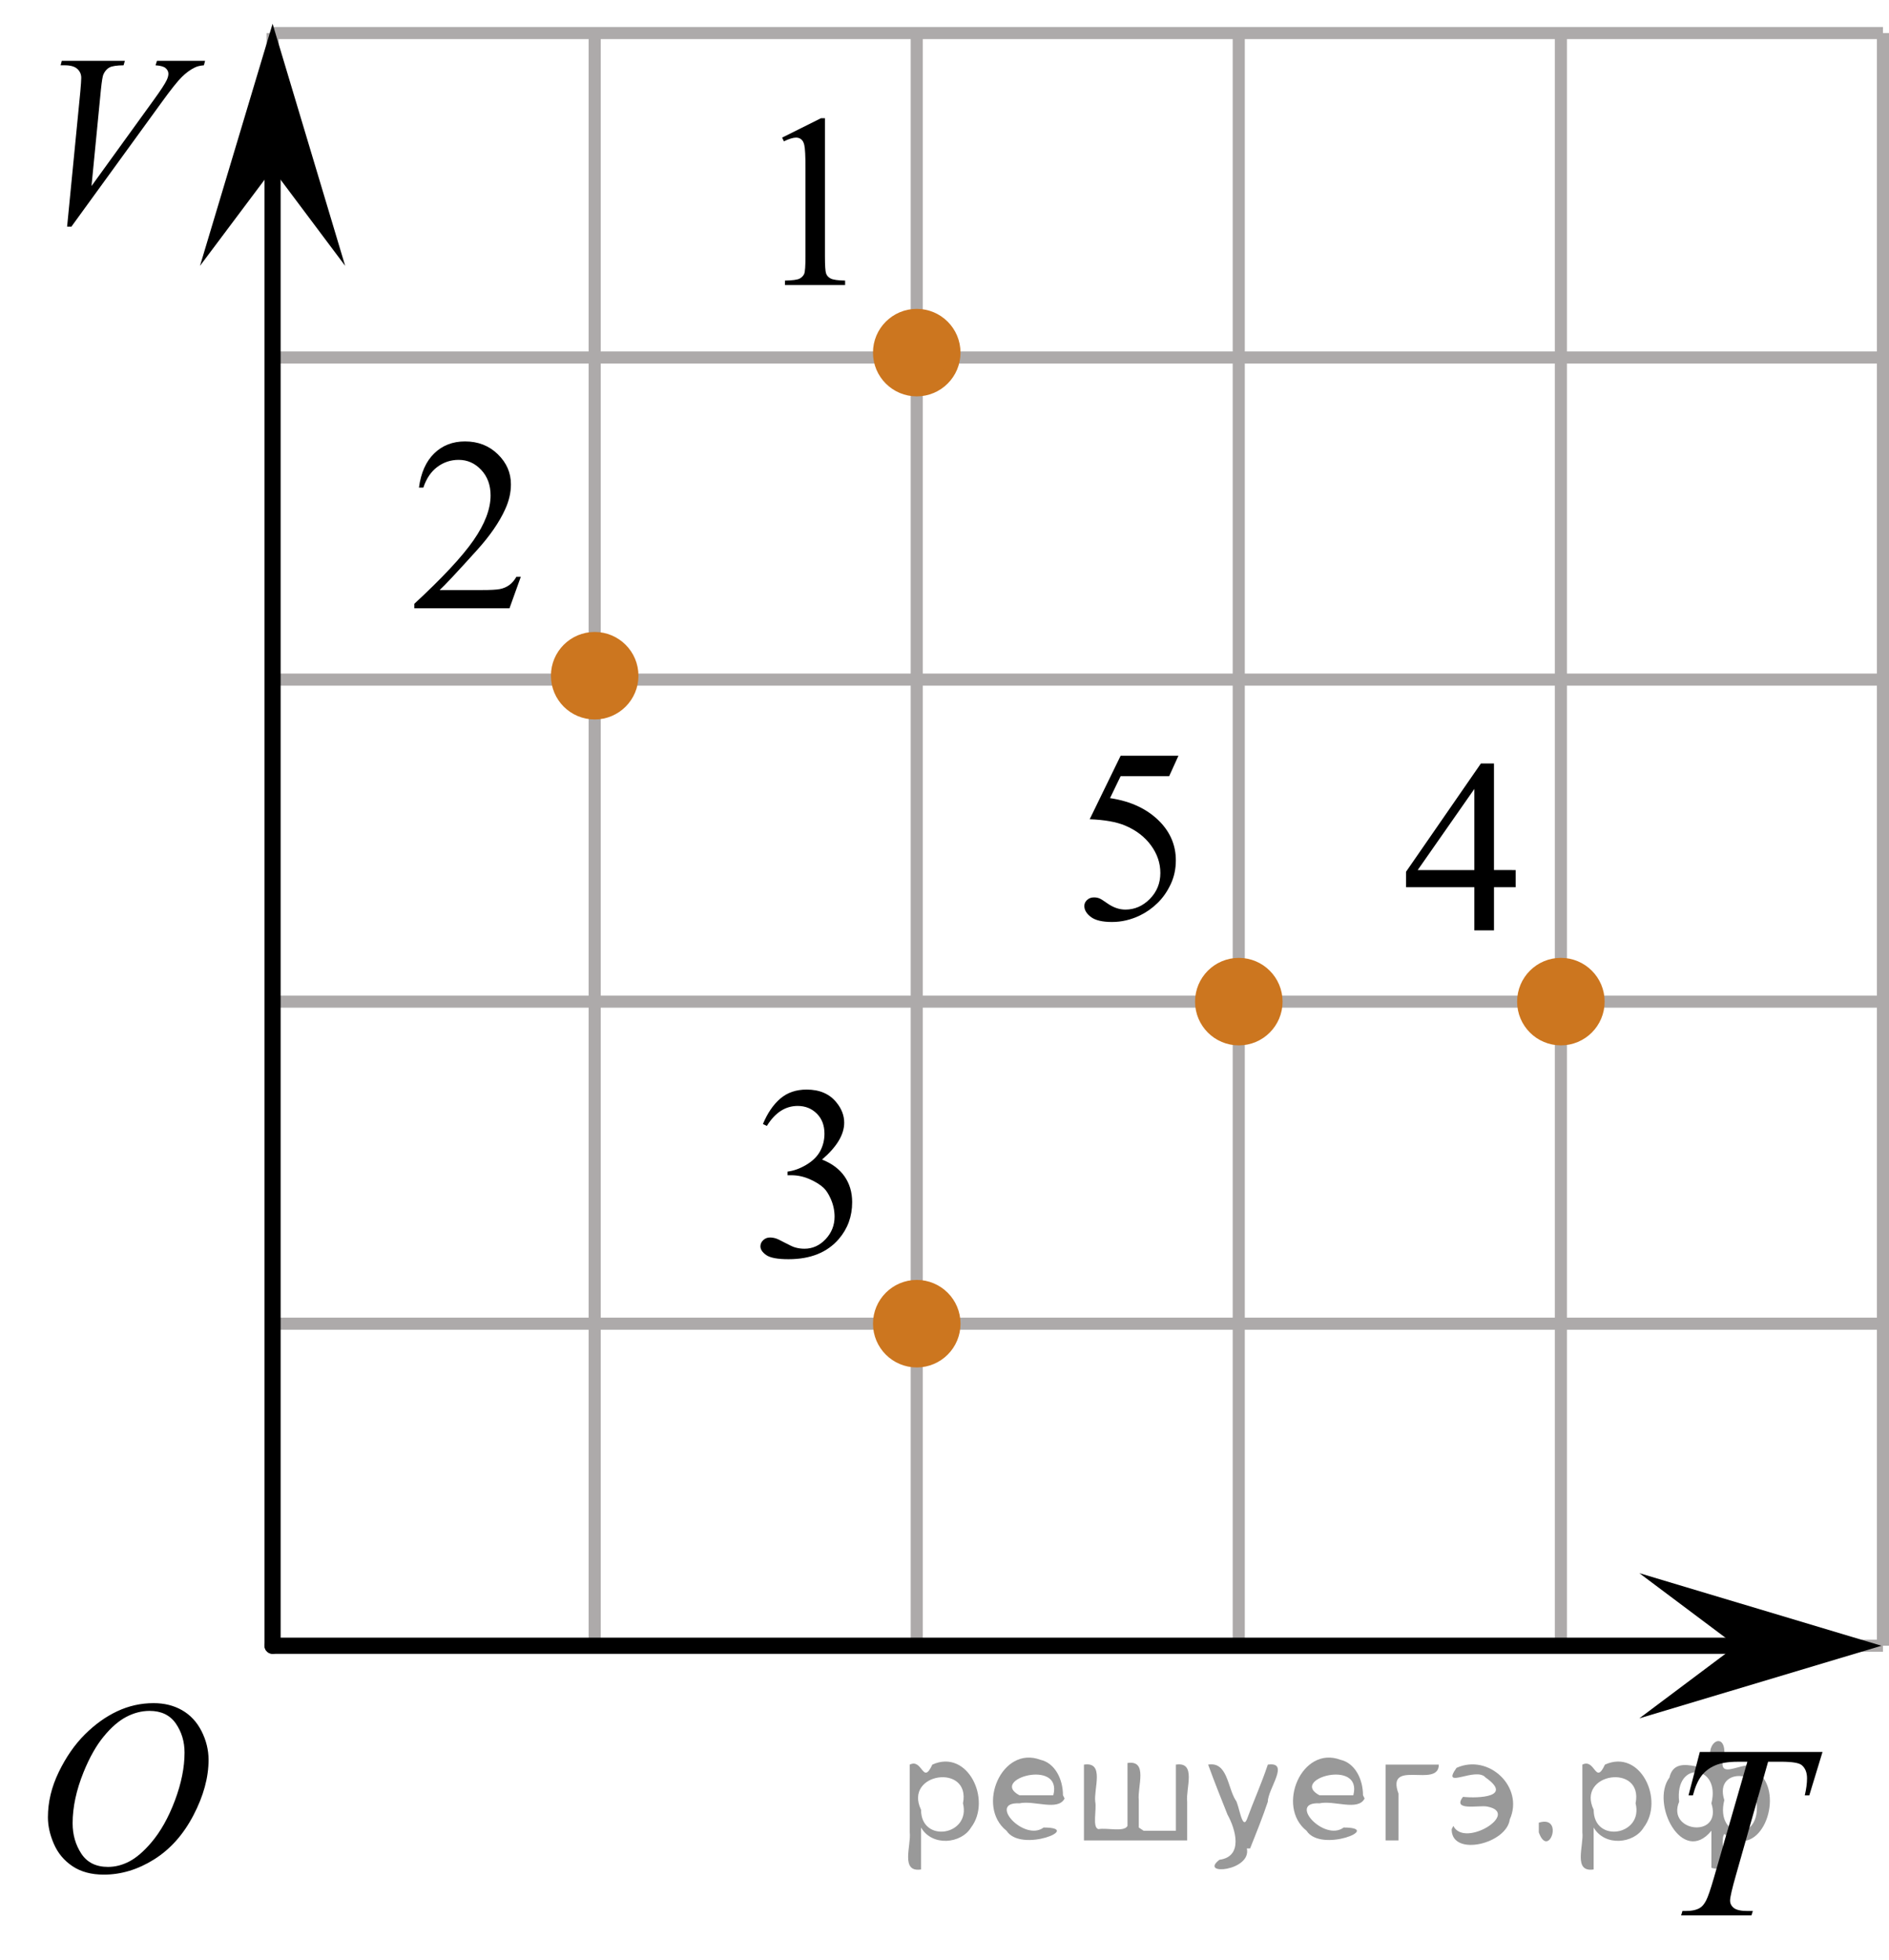 <?xml version="1.0" encoding="utf-8"?>
<!-- Generator: Adobe Illustrator 27.2.0, SVG Export Plug-In . SVG Version: 6.00 Build 0)  -->
<svg version="1.1" id="Слой_1" xmlns="http://www.w3.org/2000/svg" xmlns:xlink="http://www.w3.org/1999/xlink" x="0px" y="0px"
	 width="117.11px" height="121.534px" viewBox="0 0 117.11 121.534" enable-background="new 0 0 117.11 121.534"
	 xml:space="preserve">
<line fill="none" stroke="#ADAAAA" stroke-width="0.75" stroke-miterlimit="10" x1="16.898" y1="2.049" x2="116.735" y2="2.049"/>
<line fill="none" stroke="#ADAAAA" stroke-width="0.75" stroke-miterlimit="10" x1="16.898" y1="22.164" x2="116.735" y2="22.164"/>
<line fill="none" stroke="#ADAAAA" stroke-width="0.75" stroke-miterlimit="10" x1="16.898" y1="42.133" x2="116.735" y2="42.133"/>
<line fill="none" stroke="#ADAAAA" stroke-width="0.75" stroke-miterlimit="10" x1="16.898" y1="62.097" x2="116.735" y2="62.097"/>
<line fill="none" stroke="#ADAAAA" stroke-width="0.75" stroke-miterlimit="10" x1="16.898" y1="82.064" x2="116.735" y2="82.064"/>
<line fill="none" stroke="#ADAAAA" stroke-width="0.75" stroke-miterlimit="10" x1="16.898" y1="102.031" x2="116.735" y2="102.031"/>
<line fill="none" stroke="#ADAAAA" stroke-width="0.75" stroke-miterlimit="10" x1="16.899" y1="102.031" x2="16.899" y2="2.049"/>
<line fill="none" stroke="#ADAAAA" stroke-width="0.75" stroke-miterlimit="10" x1="36.868" y1="102.031" x2="36.868" y2="2.049"/>
<line fill="none" stroke="#ADAAAA" stroke-width="0.75" stroke-miterlimit="10" x1="56.834" y1="102.031" x2="56.834" y2="2.049"/>
<line fill="none" stroke="#ADAAAA" stroke-width="0.75" stroke-miterlimit="10" x1="76.797" y1="102.031" x2="76.797" y2="2.049"/>
<line fill="none" stroke="#ADAAAA" stroke-width="0.75" stroke-miterlimit="10" x1="96.768" y1="102.031" x2="96.768" y2="2.049"/>
<line fill="none" stroke="#ADAAAA" stroke-width="0.75" stroke-miterlimit="10" x1="116.735" y1="102.031" x2="116.735" y2="2.049"/>
<line fill="none" stroke="#000000" stroke-linecap="round" stroke-linejoin="round" stroke-miterlimit="10" x1="16.899" y1="102.031" x2="107.635" y2="102.031"/>
<line fill="none" stroke="#000000" stroke-linecap="round" stroke-linejoin="round" stroke-miterlimit="10" x1="16.899" y1="102.031" x2="16.899" y2="8.977"/>
<polygon points="107.635,102.031 101.632,97.531 116.643,102.031 101.632,106.531 "/>
<polygon points="16.899,10.478 12.399,16.482 16.899,1.472 21.399,16.482 "/>
<circle fill="#CC761F" stroke="#CC761F" stroke-width="0.75" stroke-miterlimit="10" cx="36.868" cy="41.892" r="2.338"/>
<circle fill="#CC761F" stroke="#CC761F" stroke-width="0.75" stroke-miterlimit="10" cx="56.835" cy="82.064" r="2.338"/>
<g>
	<g>
		<g>
			<defs>
				<rect id="SVGID_1_" x="45.887" y="3.758" width="9.53" height="16.697"/>
			</defs>
			<clipPath id="SVGID_00000160910085183212011560000003353932650412697221_">
				<use xlink:href="#SVGID_1_"  overflow="visible"/>
			</clipPath>
			<g clip-path="url(#SVGID_00000160910085183212011560000003353932650412697221_)">
				<path d="M48.488,8.531l2.413-1.203h0.242v8.558c0,0.568,0.022,0.922,0.069,1.062
					c0.046,0.14,0.143,0.246,0.289,0.321c0.145,0.074,0.443,0.117,0.892,0.127v0.276h-3.729v-0.276
					c0.468-0.01,0.77-0.051,0.907-0.123c0.136-0.072,0.231-0.17,0.285-0.292
					c0.053-0.122,0.08-0.487,0.08-1.095v-5.471c0-0.737-0.024-1.211-0.073-1.42
					c-0.034-0.16-0.097-0.277-0.186-0.352c-0.09-0.075-0.198-0.112-0.325-0.112
					c-0.181,0-0.432,0.077-0.753,0.231L48.488,8.531z"/>
			</g>
		</g>
	</g>
</g>
<g>
	<g>
		<g>
			<defs>
				<rect id="SVGID_00000016770527246071867110000003440145374047898514_" x="22.83" y="23.8" width="12.36" height="16.697"/>
			</defs>
			<clipPath id="SVGID_00000181061806651477179520000013409171792636531079_">
				<use xlink:href="#SVGID_00000016770527246071867110000003440145374047898514_"  overflow="visible"/>
			</clipPath>
			<g clip-path="url(#SVGID_00000181061806651477179520000013409171792636531079_)">
				<path d="M32.288,35.76l-0.701,1.95h-5.902v-0.276c1.736-1.605,2.959-2.915,3.667-3.932
					c0.708-1.017,1.062-1.945,1.062-2.787c0-0.644-0.194-1.171-0.583-1.585c-0.389-0.413-0.854-0.62-1.395-0.62
					c-0.491,0-0.933,0.145-1.324,0.438c-0.391,0.291-0.68,0.719-0.866,1.281H25.973
					c0.123-0.922,0.44-1.629,0.948-2.122c0.509-0.494,1.145-0.74,1.907-0.74c0.811,0,1.489,0.264,2.032,0.792
					c0.544,0.528,0.815,1.151,0.815,1.868c0,0.514-0.118,1.027-0.354,1.54c-0.363,0.808-0.954,1.662-1.77,2.563
					c-1.225,1.355-1.989,2.173-2.294,2.451h2.611c0.531,0,0.904-0.019,1.118-0.06s0.406-0.121,0.579-0.243
					c0.172-0.122,0.321-0.295,0.45-0.519C32.016,35.76,32.288,35.76,32.288,35.76z"/>
			</g>
		</g>
	</g>
</g>
<g>
	<g>
		<g>
			<g>
				<g>
					<g>
						<g>
							<g>
								<g>
									<g>
										<g>
											<g>
												<g>
													<g>
														<g>
															<defs>
																
																	<rect id="SVGID_00000042005580580544191730000007943378507257839261_" x="101.575" y="104.837" width="15.125" height="16.697"/>
															</defs>
															<clipPath id="SVGID_00000137846269022634088180000008438167705970407345_">
																<use xlink:href="#SVGID_00000042005580580544191730000007943378507257839261_"  overflow="visible"/>
															</clipPath>
															<g clip-path="url(#SVGID_00000137846269022634088180000008438167705970407345_)">
																<g enable-background="new    ">
																	<path d="M105.382,108.616h7.606l-0.819,2.691h-0.28c0.093-0.395,0.14-0.746,0.14-1.055
																		c0-0.363-0.11-0.638-0.332-0.822c-0.167-0.14-0.598-0.209-1.292-0.209h-0.79l-1.98,6.981
																		c-0.251,0.877-0.377,1.418-0.377,1.622c0,0.19,0.079,0.345,0.236,0.467s0.435,0.184,0.835,0.184h0.34
																		l-0.089,0.276h-4.357l0.081-0.276h0.192c0.384,0,0.68-0.062,0.886-0.188
																		c0.144-0.084,0.273-0.237,0.388-0.459c0.116-0.222,0.277-0.691,0.484-1.409l2.075-7.197h-0.599
																		c-0.576,0-1.04,0.074-1.392,0.224c-0.352,0.15-0.637,0.366-0.854,0.65s-0.394,0.688-0.531,1.212
																		h-0.273L105.382,108.616z"/>
																</g>
															</g>
														</g>
													</g>
												</g>
											</g>
										</g>
									</g>
								</g>
							</g>
						</g>
					</g>
				</g>
			</g>
		</g>
	</g>
</g>
<g>
	<g>
		<g>
			<g>
				<g>
					<g>
						<g>
							<g>
								<g>
									<g>
										<g>
											<g>
												<g>
													<g>
														<g>
															<g>
																<defs>
																	
																		<rect id="SVGID_00000025441819615233809530000003968868646917097646_" x="0.331" y="102.088" width="16.568" height="18.715"/>
																</defs>
																<clipPath id="SVGID_00000047058749731155598310000002659184918470678675_">
																	<use xlink:href="#SVGID_00000025441819615233809530000003968868646917097646_"  overflow="visible"/>
																</clipPath>
															</g>
														</g>
													</g>
												</g>
											</g>
										</g>
									</g>
								</g>
							</g>
						</g>
					</g>
				</g>
			</g>
		</g>
	</g>
	<g>
		<g>
			<g>
				<g>
					<g>
						<g>
							<g>
								<g>
									<g>
										<g>
											<g>
												<g>
													<g>
														<g>
															<g>
																<defs>
																	
																		<rect id="SVGID_00000170978844254964583910000001440310816028623542_" y="102.031" width="16.511" height="18.146"/>
																</defs>
																<clipPath id="SVGID_00000120551604511794487470000012989207721039191983_">
																	<use xlink:href="#SVGID_00000170978844254964583910000001440310816028623542_"  overflow="visible"/>
																</clipPath>
																<g clip-path="url(#SVGID_00000120551604511794487470000012989207721039191983_)">
																	<g enable-background="new    ">
																		<path d="M9.524,105.589c0.665,0,1.253,0.146,1.766,0.44c0.512,0.292,0.914,0.725,1.205,1.297
																			c0.29,0.572,0.435,1.166,0.435,1.78c0,1.09-0.311,2.233-0.935,3.43
																			c-0.623,1.197-1.437,2.111-2.441,2.741c-1.005,0.63-2.044,0.944-3.118,0.944
																			c-0.773,0-1.419-0.174-1.939-0.521c-0.52-0.347-0.904-0.806-1.153-1.375
																			c-0.248-0.57-0.373-1.122-0.373-1.657c0-0.95,0.225-1.889,0.676-2.815
																			c0.451-0.927,0.989-1.702,1.615-2.324c0.625-0.622,1.292-1.101,2.002-1.435
																			S8.727,105.589,9.524,105.589z M9.274,106.07c-0.493,0-0.974,0.124-1.444,0.371
																			c-0.471,0.247-0.938,0.652-1.4,1.215c-0.463,0.561-0.879,1.298-1.248,2.208
																			c-0.453,1.119-0.68,2.177-0.68,3.171c0,0.71,0.18,1.338,0.54,1.886
																			c0.359,0.547,0.911,0.821,1.655,0.821c0.448,0,0.888-0.113,1.319-0.338
																			c0.431-0.225,0.88-0.609,1.348-1.154c0.586-0.685,1.079-1.559,1.478-2.62
																			c0.399-1.062,0.599-2.054,0.599-2.973c0-0.68-0.18-1.281-0.54-1.804
																			C10.539,106.331,9.997,106.07,9.274,106.07z"/>
																	</g>
																</g>
															</g>
														</g>
													</g>
												</g>
											</g>
										</g>
									</g>
								</g>
							</g>
						</g>
					</g>
				</g>
			</g>
		</g>
	</g>
</g>
<circle fill="#CC761F" stroke="#CC761F" stroke-width="0.75" stroke-miterlimit="10" cx="96.768" cy="62.097" r="2.338"/>
<circle fill="#CC761F" stroke="#CC761F" stroke-width="0.75" stroke-miterlimit="10" cx="56.834" cy="21.861" r="2.338"/>
<circle fill="#CC761F" stroke="#CC761F" stroke-width="0.75" stroke-miterlimit="10" cx="76.801" cy="62.098" r="2.338"/>
<g>
	<g>
		<g>
			<g>
				<g>
					<g>
						<g>
							<g>
								<g>
									<g>
										<g>
											<g>
												<g>
													<g>
														<defs>
															
																<rect id="SVGID_00000034793501519394949010000000622975518224598422_" x="84.405" y="43.765" width="12.363" height="16.699"/>
														</defs>
														<clipPath id="SVGID_00000024683895422028057950000002856758703377469092_">
															<use xlink:href="#SVGID_00000034793501519394949010000000622975518224598422_"  overflow="visible"/>
														</clipPath>
														<g clip-path="url(#SVGID_00000024683895422028057950000002856758703377469092_)">
															<g enable-background="new    ">
																<path d="M93.964,53.941v1.062h-1.343v2.676h-1.218v-2.676h-4.235V54.046l4.641-6.712h0.811v6.606
																	L93.964,53.941L93.964,53.941z M91.403,53.941v-5.029l-3.512,5.029H91.403z"/>
															</g>
														</g>
													</g>
												</g>
											</g>
										</g>
									</g>
								</g>
							</g>
						</g>
					</g>
				</g>
			</g>
		</g>
	</g>
</g>
<g>
	<g>
		<g>
			<g>
				<g>
					<g>
						<g>
							<g>
								<g>
									<g>
										<g>
											<g>
												<g>
													<g>
														<defs>
															
																<rect id="SVGID_00000174583929362702059960000000576446323772970152_" x="44.471" y="63.984" width="12.362" height="18.08"/>
														</defs>
														<clipPath id="SVGID_00000133491341122790139680000002817590796376431254_">
															<use xlink:href="#SVGID_00000174583929362702059960000000576446323772970152_"  overflow="visible"/>
														</clipPath>
														<g clip-path="url(#SVGID_00000133491341122790139680000002817590796376431254_)">
															<g enable-background="new    ">
																<path d="M47.298,69.686c0.286-0.682,0.646-1.209,1.081-1.58c0.435-0.37,0.978-0.556,1.627-0.556
																	c0.802,0,1.417,0.264,1.844,0.791c0.325,0.394,0.487,0.815,0.487,1.263
																	c0,0.737-0.458,1.499-1.373,2.285c0.615,0.244,1.08,0.593,1.395,1.046s0.472,0.986,0.472,1.599
																	c0,0.876-0.275,1.636-0.826,2.278c-0.718,0.836-1.759,1.255-3.121,1.255
																	c-0.674,0-1.132-0.085-1.376-0.254c-0.244-0.17-0.365-0.352-0.365-0.546
																	c0-0.144,0.058-0.272,0.173-0.381c0.116-0.109,0.255-0.164,0.417-0.164
																	c0.123,0,0.248,0.019,0.377,0.06c0.084,0.025,0.273,0.116,0.568,0.273
																	c0.295,0.157,0.499,0.25,0.612,0.28c0.182,0.055,0.377,0.082,0.583,0.082
																	c0.501,0,0.938-0.196,1.31-0.59c0.371-0.394,0.557-0.859,0.557-1.397
																	c0-0.394-0.086-0.777-0.258-1.15c-0.128-0.279-0.268-0.49-0.42-0.635
																	c-0.212-0.199-0.502-0.38-0.871-0.542c-0.369-0.161-0.745-0.242-1.129-0.242h-0.236v-0.225
																	c0.389-0.05,0.778-0.191,1.169-0.426c0.391-0.233,0.675-0.516,0.852-0.844
																	c0.177-0.329,0.266-0.69,0.266-1.083c0-0.513-0.158-0.928-0.476-1.244
																	c-0.317-0.315-0.712-0.474-1.184-0.474c-0.763,0-1.399,0.413-1.911,1.239L47.298,69.686z"/>
															</g>
														</g>
													</g>
												</g>
											</g>
										</g>
									</g>
								</g>
							</g>
						</g>
					</g>
				</g>
			</g>
		</g>
	</g>
</g>
<g>
	<g>
		<g>
			<g>
				<g>
					<g>
						<g>
							<g>
								<g>
									<g>
										<g>
											<g>
												<g>
													<g>
														<defs>
															
																<rect id="SVGID_00000122694158104383505440000001200763132535936952_" x="64.442" y="43.081" width="12.359" height="18.068"/>
														</defs>
														<clipPath id="SVGID_00000011032525611619313920000003321749320843545501_">
															<use xlink:href="#SVGID_00000122694158104383505440000001200763132535936952_"  overflow="visible"/>
														</clipPath>
														<g clip-path="url(#SVGID_00000011032525611619313920000003321749320843545501_)">
															<g enable-background="new    ">
																<path d="M73.059,46.852l-0.576,1.27h-3.01l-0.656,1.359c1.303,0.194,2.336,0.685,3.099,1.472
																	c0.653,0.677,0.981,1.474,0.981,2.39c0,0.533-0.107,1.026-0.321,1.48s-0.483,0.839-0.808,1.157
																	c-0.325,0.318-0.686,0.575-1.085,0.769c-0.565,0.273-1.147,0.411-1.741,0.411
																	c-0.601,0-1.037-0.103-1.31-0.31c-0.273-0.206-0.409-0.435-0.409-0.684
																	c0-0.139,0.056-0.263,0.169-0.369c0.113-0.107,0.256-0.161,0.429-0.161
																	c0.128,0,0.239,0.021,0.335,0.06c0.097,0.04,0.26,0.143,0.491,0.307
																	c0.369,0.259,0.742,0.389,1.121,0.389c0.575,0,1.081-0.221,1.517-0.661
																	c0.435-0.44,0.652-0.978,0.652-1.609c0-0.613-0.194-1.185-0.583-1.715
																	c-0.388-0.53-0.924-0.94-1.608-1.228c-0.536-0.224-1.267-0.353-2.19-0.389l1.918-3.936
																	L73.059,46.852L73.059,46.852z"/>
															</g>
														</g>
													</g>
												</g>
											</g>
										</g>
									</g>
								</g>
							</g>
						</g>
					</g>
				</g>
			</g>
		</g>
	</g>
</g>
<g>
	<g>
		<defs>
			<rect id="SVGID_00000096756545362712040910000017776790214138370475_" x="0.762" width="14.573" height="17.554"/>
		</defs>
		<clipPath id="SVGID_00000157994404066594789850000016813994975856023717_">
			<use xlink:href="#SVGID_00000096756545362712040910000017776790214138370475_"  overflow="visible"/>
		</clipPath>
		<g clip-path="url(#SVGID_00000157994404066594789850000016813994975856023717_)">
		</g>
	</g>
	<g>
		<defs>
			<polygon id="SVGID_00000096764206908046965960000005796258423717504924_" points="0.776,17.954 15.749,17.954 
				15.749,0.014 0.776,0.014 0.776,17.954 			"/>
		</defs>
		<clipPath id="SVGID_00000109022672559020562820000007665128395039766973_">
			<use xlink:href="#SVGID_00000096764206908046965960000005796258423717504924_"  overflow="visible"/>
		</clipPath>
		<g clip-path="url(#SVGID_00000109022672559020562820000007665128395039766973_)">
			<path d="M4.16,14.054l0.819-8.368C5.017,5.261,5.037,4.974,5.037,4.826c0-0.222-0.082-0.407-0.245-0.556
				C4.628,4.122,4.372,4.048,4.021,4.048H3.757l0.073-0.274h3.911L7.662,4.048
				c-0.424,0.005-0.715,0.049-0.874,0.133C6.63,4.265,6.504,4.408,6.411,4.611C6.362,4.72,6.312,5.029,6.258,5.538
				l-0.585,5.996l3.868-5.351c0.419-0.578,0.682-0.981,0.79-1.208c0.073-0.153,0.109-0.287,0.109-0.4
				c0-0.133-0.056-0.249-0.168-0.348S9.95,4.068,9.643,4.048l0.088-0.274h2.983l-0.073,0.274
				c-0.239,0.019-0.429,0.066-0.57,0.141c-0.268,0.128-0.535,0.324-0.8,0.585
				c-0.266,0.262-0.686,0.791-1.261,1.586l-5.585,7.693H4.16z"/>
		</g>
	</g>
</g>
<g style="stroke:none;fill:#000;fill-opacity:0.4" > <path d="m 57.1,113.4 c 0,0.8 0,1.6 0,2.5 -1.3,0.2 -0.6,-1.5 -0.7,-2.3 0,-1.4 0,-2.8 0,-4.2 0.8,-0.4 0.8,1.3 1.4,0.0 2.2,-1.0 3.7,2.2 2.4,3.9 -0.6,1.0 -2.4,1.2 -3.1,0.0 z m 2.6,-1.6 c 0.5,-2.5 -3.7,-1.9 -2.6,0.4 0.0,2.1 3.1,1.6 2.6,-0.4 z" /> <path d="m 66.0,111.5 c -0.4,0.8 -1.9,0.1 -2.8,0.3 -2.0,-0.1 0.3,2.4 1.5,1.5 2.5,0.0 -1.4,1.6 -2.3,0.2 -1.9,-1.5 -0.3,-5.3 2.1,-4.4 0.9,0.2 1.4,1.2 1.4,2.2 z m -0.7,-0.2 c 0.6,-2.3 -4.0,-1.0 -2.1,0.0 0.7,0 1.4,-0.0 2.1,-0.0 z" /> <path d="m 70.9,113.5 c 0.6,0 1.3,0 2.0,0 0,-1.3 0,-2.7 0,-4.1 1.3,-0.2 0.6,1.5 0.7,2.3 0,0.8 0,1.6 0,2.4 -2.1,0 -4.2,0 -6.4,0 0,-1.5 0,-3.1 0,-4.7 1.3,-0.2 0.6,1.5 0.7,2.3 0.1,0.5 -0.2,1.6 0.2,1.7 0.5,-0.1 1.6,0.2 1.8,-0.2 0,-1.3 0,-2.6 0,-3.9 1.3,-0.2 0.6,1.5 0.7,2.3 0,0.5 0,1.1 0,1.7 z" /> <path d="m 77.3,114.6 c 0.3,1.4 -3.0,1.7 -1.7,0.7 1.5,-0.2 1.0,-1.9 0.5,-2.8 -0.4,-1.0 -0.8,-2.0 -1.2,-3.1 1.2,-0.2 1.2,1.4 1.7,2.2 0.2,0.2 0.4,1.9 0.7,1.2 0.4,-1.1 0.9,-2.2 1.3,-3.4 1.4,-0.2 0.0,1.5 -0.0,2.3 -0.3,0.9 -0.7,1.9 -1.1,2.9 z" /> <path d="m 84.6,111.5 c -0.4,0.8 -1.9,0.1 -2.8,0.3 -2.0,-0.1 0.3,2.4 1.5,1.5 2.5,0.0 -1.4,1.6 -2.3,0.2 -1.9,-1.5 -0.3,-5.3 2.1,-4.4 0.9,0.2 1.4,1.2 1.4,2.2 z m -0.7,-0.2 c 0.6,-2.3 -4.0,-1.0 -2.1,0.0 0.7,0 1.4,-0.0 2.1,-0.0 z" /> <path d="m 85.9,114.1 c 0,-1.5 0,-3.1 0,-4.7 1.1,0 2.2,0 3.3,0 0.0,1.5 -3.3,-0.4 -2.5,1.8 0,0.9 0,1.9 0,2.9 -0.2,0 -0.5,0 -0.7,0 z" /> <path d="m 90.1,113.2 c 0.7,1.4 4.2,-0.8 2.1,-1.2 -0.5,-0.1 -2.2,0.3 -1.5,-0.6 1.0,0.1 3.1,0.0 1.4,-1.2 -0.6,-0.7 -2.8,0.8 -1.8,-0.6 2.0,-0.9 4.2,1.2 3.3,3.2 -0.2,1.5 -3.5,2.3 -3.6,0.7 l 0,-0.1 0,-0.0 0,0 z" /> <path d="m 95.4,113.0 c 1.6,-0.5 0.6,2.3 -0.0,0.6 -0.0,-0.2 0.0,-0.4 0.0,-0.6 z" /> <path d="m 98.8,113.4 c 0,0.8 0,1.6 0,2.5 -1.3,0.2 -0.6,-1.5 -0.7,-2.3 0,-1.4 0,-2.8 0,-4.2 0.8,-0.4 0.8,1.3 1.4,0.0 2.2,-1.0 3.7,2.2 2.4,3.9 -0.6,1.0 -2.4,1.2 -3.1,0.0 z m 2.6,-1.6 c 0.5,-2.5 -3.7,-1.9 -2.6,0.4 0.0,2.1 3.1,1.6 2.6,-0.4 z" /> <path d="m 104.1,111.7 c -0.8,1.9 2.7,2.3 2.0,0.1 0.6,-2.4 -2.3,-2.7 -2.0,-0.1 z m 2.0,4.2 c 0,-0.8 0,-1.6 0,-2.4 -1.8,2.2 -3.8,-1.7 -2.6,-3.3 0.4,-1.8 3.0,0.3 2.6,-1.1 -0.4,-1.1 0.9,-1.8 0.8,-0.3 -0.7,2.2 2.1,-0.6 2.4,1.4 1.2,1.6 -0.3,5.2 -2.4,3.5 -0.4,0.6 0.6,2.5 -0.8,2.1 z m 2.8,-4.2 c 0.8,-1.9 -2.7,-2.3 -2.0,-0.1 -0.6,2.4 2.3,2.7 2.0,0.1 z" /> </g></svg>

<!--File created and owned by https://sdamgia.ru. Copying is prohibited. All rights reserved.-->

